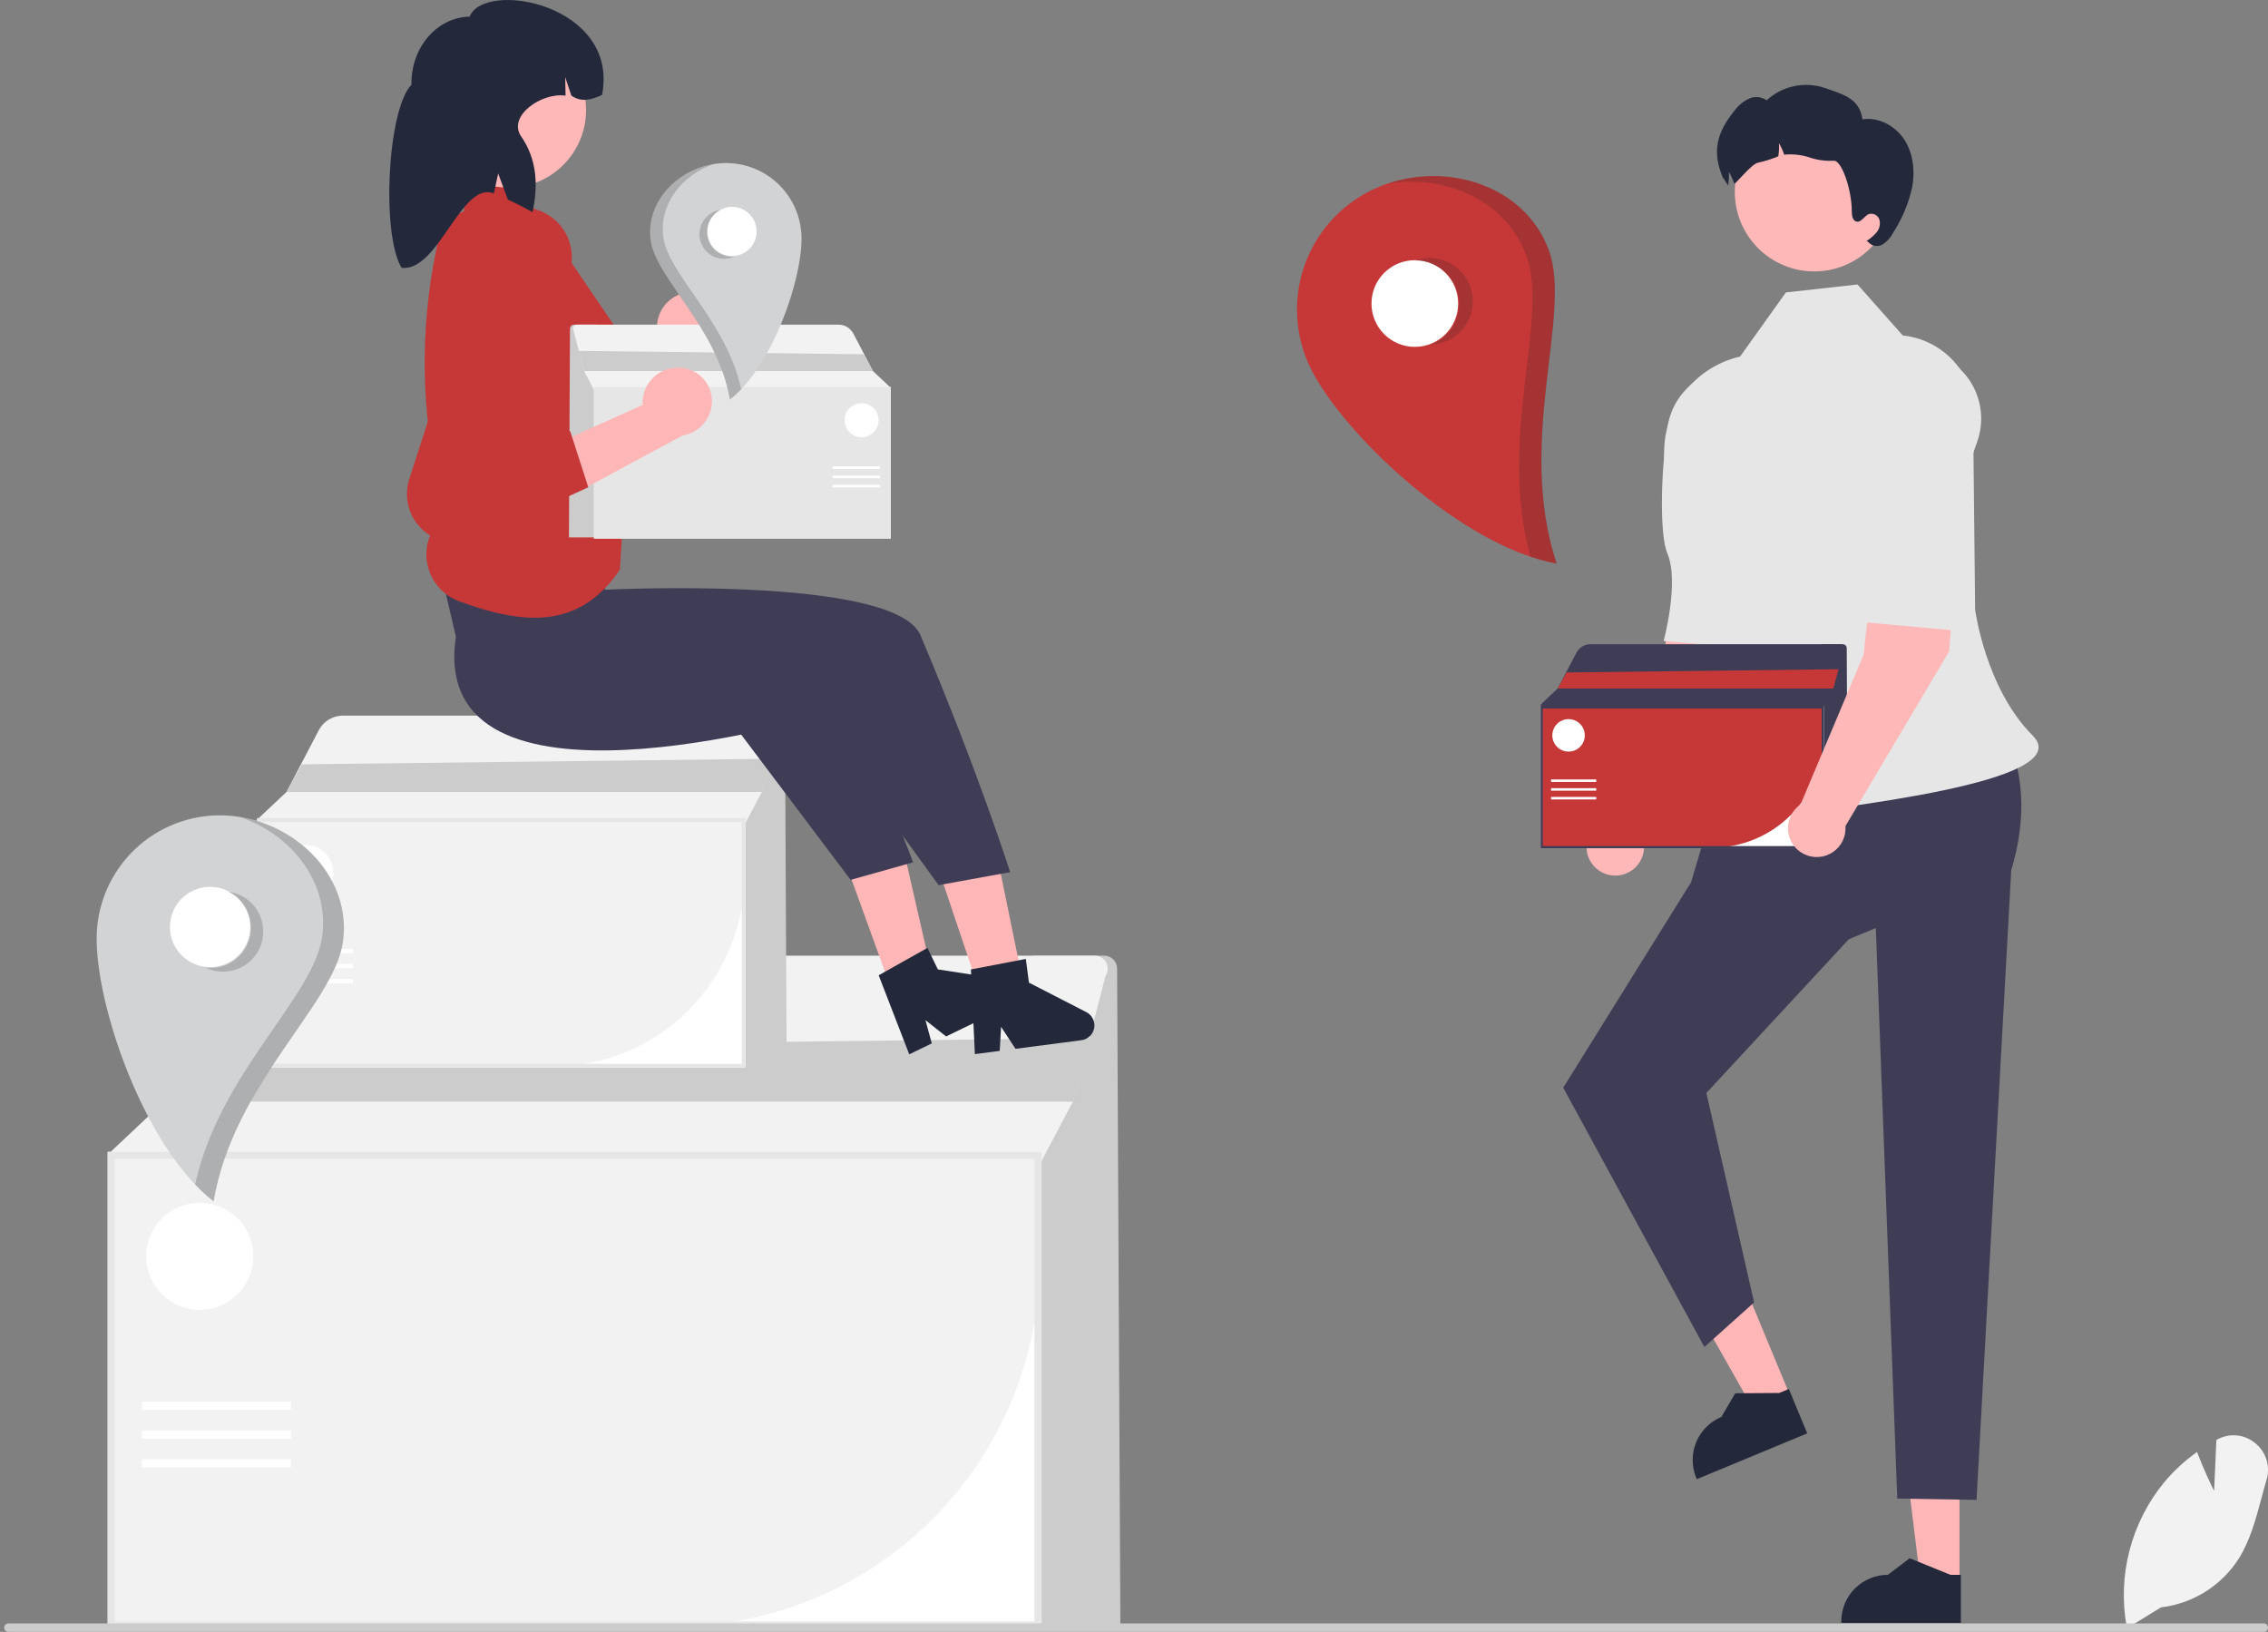 <svg width="542" height="390" viewBox="0 0 542 390" fill="none" xmlns="http://www.w3.org/2000/svg">
<rect x="0" y="0" width="542" height="390" fill="#808080" stroke="none"/>
<g clip-path="url(#clip0_7735_3643)">
<path d="M267.746 388.335H246.964V228.388H263.865C264.684 228.388 265.469 228.712 266.05 229.29C266.63 229.867 266.958 230.651 266.962 231.469L267.746 388.335Z" fill="#CCCCCC"/>
<path d="M248.907 389.182H25.733V275.272H248.907V389.182Z" fill="white"/>
<path d="M160.943 388.759H26.156V275.696H248.483V301.218C248.457 324.427 239.225 346.678 222.814 363.09C206.403 379.501 184.152 388.732 160.943 388.759Z" fill="#F2F2F2"/>
<path d="M264.361 232.932C264.249 233.144 264.162 233.368 264.102 233.6L256.406 263.263L248.059 279.072H26.58V275.135L39.189 263.263L53.899 235.127C54.548 233.885 55.401 232.76 56.422 231.8C58.751 229.608 61.828 228.388 65.026 228.388H261.623C262.157 228.388 262.682 228.526 263.146 228.789C263.611 229.051 264 229.429 264.276 229.886C264.551 230.344 264.704 230.864 264.719 231.398C264.734 231.931 264.611 232.46 264.361 232.932Z" fill="#F2F2F2"/>
<path d="M248.907 389.182H25.733V275.272H248.907V389.182ZM27.427 387.488H247.212V276.967H27.427V387.488Z" fill="#E6E6E6"/>
<path d="M260.518 248.106L256.406 263.263H39.19L46.208 250.647L260.518 248.106Z" fill="#CCCCCC"/>
<path d="M69.538 334.963H33.962V336.932H69.538V334.963Z" fill="white"/>
<path d="M69.538 341.853H33.962V343.822H69.538V341.853Z" fill="white"/>
<path d="M69.538 348.744H33.962V350.712H69.538V348.744Z" fill="white"/>
<path d="M47.743 313.032C54.81 313.032 60.54 307.303 60.54 300.236C60.54 293.168 54.81 287.439 47.743 287.439C40.676 287.439 34.947 293.168 34.947 300.236C34.947 307.303 40.676 313.032 47.743 313.032Z" fill="white"/>
<path d="M187.996 254.667H177.128V171.022H185.967C186.395 171.022 186.806 171.191 187.109 171.493C187.413 171.795 187.584 172.205 187.586 172.633L187.996 254.667Z" fill="#CCCCCC"/>
<path d="M178.144 255.11H61.435V195.54H178.144V255.11Z" fill="white"/>
<path d="M132.143 254.888H61.656V195.762H177.922V209.109C177.909 221.246 173.081 232.882 164.499 241.465C155.916 250.047 144.28 254.874 132.143 254.888Z" fill="#F2F2F2"/>
<path d="M186.226 173.398C186.168 173.509 186.122 173.626 186.091 173.748L182.066 189.26L177.701 197.527H61.877V195.468L68.472 189.26L76.164 174.546C76.504 173.897 76.95 173.308 77.484 172.806C78.701 171.66 80.311 171.022 81.983 171.022H184.794C185.073 171.022 185.348 171.094 185.591 171.231C185.834 171.369 186.037 171.566 186.181 171.806C186.325 172.045 186.405 172.317 186.413 172.596C186.421 172.875 186.357 173.151 186.226 173.398Z" fill="#F2F2F2"/>
<path d="M178.144 255.11H61.435V195.54H178.144V255.11ZM62.321 254.224H177.258V196.426H62.321V254.224Z" fill="#E6E6E6"/>
<path d="M184.216 181.334L182.066 189.26H68.472L72.142 182.662L184.216 181.334Z" fill="#CCCCCC"/>
<path d="M84.343 226.755H65.738V227.785H84.343V226.755Z" fill="white"/>
<path d="M84.343 230.359H65.738V231.388H84.343V230.359Z" fill="white"/>
<path d="M84.343 233.962H65.738V234.992H84.343V233.962Z" fill="white"/>
<path d="M72.945 215.287C76.641 215.287 79.637 212.291 79.637 208.595C79.637 204.899 76.641 201.903 72.945 201.903C69.249 201.903 66.253 204.899 66.253 208.595C66.253 212.291 69.249 215.287 72.945 215.287Z" fill="white"/>
<path d="M508.293 389.124L508.225 388.763C507.126 382.7 507.36 376.469 508.911 370.506C510.462 364.542 513.294 358.987 517.208 354.228C519.425 351.576 521.968 349.213 524.775 347.197L525.042 347.003L525.16 347.312C526.556 350.993 528.318 354.68 529.122 356.312L529.664 344.13L529.973 343.966C531.39 343.206 533.002 342.889 534.601 343.054C536.2 343.219 537.713 343.859 538.946 344.892C540.22 345.916 541.159 347.298 541.64 348.861C542.122 350.423 542.125 352.094 541.649 353.658C541.228 355.09 540.83 356.574 540.445 358.01C539.123 362.944 537.756 368.047 535.107 372.343C533.07 375.575 530.336 378.312 527.106 380.352C523.876 382.393 520.231 383.687 516.437 384.138L508.293 389.124Z" fill="#F2F2F2"/>
<path d="M542 388.975C542 389.108 541.975 389.239 541.924 389.362C541.873 389.484 541.799 389.595 541.706 389.689C541.612 389.783 541.501 389.857 541.378 389.907C541.256 389.958 541.124 389.984 540.992 389.983H2.008C1.741 389.983 1.484 389.877 1.295 389.688C1.106 389.499 1 389.243 1 388.975C1 388.708 1.106 388.452 1.295 388.263C1.484 388.073 1.741 387.967 2.008 387.967H540.992C541.124 387.967 541.256 387.993 541.378 388.043C541.501 388.094 541.612 388.168 541.706 388.262C541.799 388.355 541.873 388.467 541.924 388.589C541.975 388.712 542 388.843 542 388.975Z" fill="#CCCCCC"/>
<path d="M419.746 131.063L404.318 128.853C399.101 137.578 397.247 160.8 397.247 160.8L382.148 196.686C381.148 197.365 380.345 198.296 379.819 199.384C379.293 200.472 379.063 201.68 379.152 202.886C379.241 204.091 379.647 205.252 380.327 206.251C381.007 207.25 381.939 208.052 383.028 208.577C384.117 209.101 385.325 209.33 386.53 209.239C387.735 209.149 388.896 208.742 389.894 208.061C390.892 207.379 391.693 206.447 392.217 205.357C392.74 204.268 392.967 203.059 392.875 201.854L417.665 160.084L419.746 131.063Z" fill="#FFB8B8"/>
<path d="M417.29 88.233C419.678 88.602 421.955 89.494 423.959 90.844C425.964 92.194 427.646 93.969 428.886 96.042C430.126 98.116 430.894 100.438 431.135 102.842C431.376 105.246 431.084 107.674 430.28 109.953L427.006 119.232C427.006 119.232 425.224 147.173 418.428 155.06L397.572 153.172C397.572 153.172 401.385 139.076 398.458 132.255C396.665 128.078 396.765 113.652 398.531 101.916C398.862 99.785 399.611 97.74 400.733 95.898C401.855 94.057 403.33 92.454 405.073 91.183C406.815 89.912 408.791 88.998 410.888 88.491C412.984 87.985 415.16 87.897 417.29 88.233Z" fill="#E6E6E6"/>
<path d="M468.276 378.149L458.982 378.148L454.562 342.302L468.277 342.303L468.276 378.149Z" fill="#FFB6B6"/>
<path d="M468.603 387.843L440.025 387.842V387.481C440.025 384.531 441.197 381.702 443.283 379.616C445.369 377.53 448.198 376.358 451.148 376.358H451.149L456.369 372.397L466.109 376.358L468.603 376.358L468.603 387.843Z" fill="#24283B"/>
<path d="M427.873 333.724L419.289 337.282L401.473 305.865L414.144 300.612L427.873 333.724Z" fill="#FFB6B6"/>
<path d="M431.889 342.553L405.491 353.5L405.353 353.166C404.223 350.441 404.222 347.379 405.349 344.653C406.477 341.927 408.642 339.761 411.366 338.63L411.367 338.63L414.672 332.972L425.186 332.9L427.49 331.944L431.889 342.553Z" fill="#24283B"/>
<path d="M478.901 174.238L412.95 181.129L404.127 210.842L373.575 259.941L407.309 321.919L419.189 311.256L407.786 261.208L441.822 224.463L448.276 221.785L453.399 358.136L472.348 358.447L480.64 207.992C484.625 194.701 483.425 183.726 478.901 174.238Z" fill="#3F3D56"/>
<path d="M454.721 80.173L443.896 67.984L426.791 69.885L415.84 85.211C410.011 86.551 404.917 90.074 401.606 95.056C398.295 100.037 397.02 106.098 398.042 111.991C402.292 136.462 416.734 160.196 411.965 172.27C404.726 190.598 404.284 198.073 421.612 195.503C438.94 192.934 496.993 187.01 485.738 175.755C474.483 164.5 472.011 145.692 472.011 145.692L471.559 102.664C472.038 100.069 471.974 97.402 471.372 94.833C470.77 92.264 469.643 89.847 468.061 87.734C466.48 85.622 464.478 83.859 462.182 82.558C459.886 81.257 457.346 80.445 454.721 80.174L454.721 80.173Z" fill="#E6E6E6"/>
<path d="M433.567 64.865C444.054 64.865 452.555 56.364 452.555 45.878C452.555 35.391 444.054 26.89 433.567 26.89C423.081 26.89 414.58 35.391 414.58 45.878C414.58 56.364 423.081 64.865 433.567 64.865Z" fill="#FFB8B8"/>
<path d="M456.963 44.751C456.115 48.598 454.585 52.262 452.447 55.57C451.879 56.698 451.031 57.661 449.983 58.367C449.453 58.707 448.821 58.851 448.195 58.773C447.57 58.695 446.992 58.4 446.562 57.939L446.1 57.563C447.006 57.005 447.815 56.303 448.495 55.485C448.832 55.074 449.066 54.589 449.177 54.07C449.289 53.551 449.275 53.012 449.137 52.5C448.973 51.994 448.619 51.572 448.15 51.321C447.681 51.071 447.134 51.012 446.622 51.157C445.51 51.593 444.834 53.201 443.671 52.953C442.73 52.748 442.534 51.508 442.534 50.532C442.568 45.435 440.105 38.19 438.197 38.413C436.27 38.518 434.341 38.26 432.509 37.651C430.676 37.042 428.741 36.795 426.813 36.924C426.676 36.941 426.539 36.967 426.394 36.993C426.085 36.024 425.66 35.097 425.128 34.23C425.188 35.276 425.136 36.325 424.974 37.361C423.44 37.993 421.855 38.494 420.236 38.857C418.474 39.105 414.599 44.374 414.419 43.835C414.11 42.867 413.685 41.939 413.154 41.073C413.214 42.119 413.162 43.168 413 44.203C412.991 44.246 412.991 44.28 412.983 44.323C412.127 43.185 411.606 41.8 411.896 42.86C409.031 36.377 410.143 31.733 414.65 26.267C415.529 25.092 416.691 24.159 418.029 23.556C418.699 23.262 419.433 23.145 420.161 23.217C420.889 23.289 421.586 23.547 422.186 23.966C424.024 22.281 426.28 21.118 428.719 20.597C431.159 20.077 433.693 20.218 436.059 21.007C440.755 22.641 444.373 23.599 445.091 28.525C448.974 27.901 452.968 30.108 455.107 33.401C457.236 36.702 457.673 40.893 456.963 44.751Z" fill="#24283B"/>
<path d="M441.565 202.459H435.263V153.956H440.389C440.637 153.956 440.875 154.054 441.051 154.229C441.227 154.405 441.326 154.642 441.328 154.89L441.565 202.459Z" fill="#3F3D56"/>
<path d="M435.852 202.716H368.177V168.173H435.852V202.716Z" fill="white"/>
<path d="M409.178 202.587H368.305V168.302H435.724V176.041C435.716 183.079 432.916 189.827 427.94 194.803C422.963 199.78 416.216 202.579 409.178 202.587Z" fill="#C63838"/>
<path d="M440.539 155.334C440.505 155.398 440.479 155.466 440.46 155.537L438.127 164.532L435.595 169.326H368.434V168.132L372.257 164.532L376.718 156C376.915 155.623 377.173 155.282 377.483 154.991C378.189 154.326 379.122 153.956 380.092 153.956H439.709C439.87 153.956 440.03 153.998 440.171 154.078C440.311 154.157 440.429 154.272 440.513 154.41C440.596 154.549 440.643 154.707 440.647 154.869C440.652 155.03 440.615 155.191 440.539 155.334Z" fill="#3F3D56"/>
<path d="M435.852 202.716H368.177V168.173H435.852V202.716ZM368.69 202.202H435.339V168.687H368.69V202.202Z" fill="#3F3D56"/>
<path d="M439.373 159.935L438.127 164.532H372.258L374.386 160.706L439.373 159.935Z" fill="#C63838"/>
<path d="M381.461 186.274H370.672V186.871H381.461V186.274Z" fill="white"/>
<path d="M381.461 188.363H370.672V188.96H381.461V188.363Z" fill="white"/>
<path d="M381.461 190.453H370.672V191.05H381.461V190.453Z" fill="white"/>
<path d="M374.851 179.624C376.994 179.624 378.732 177.886 378.732 175.743C378.732 173.6 376.994 171.863 374.851 171.863C372.708 171.863 370.971 173.6 370.971 175.743C370.971 177.886 372.708 179.624 374.851 179.624Z" fill="white"/>
<path d="M467.893 126.628L452.466 124.418C447.248 133.143 445.394 156.366 445.394 156.366L430.296 192.252C429.296 192.931 428.492 193.861 427.966 194.95C427.441 196.038 427.211 197.246 427.3 198.451C427.389 199.656 427.794 200.817 428.474 201.816C429.155 202.815 430.086 203.618 431.175 204.142C432.264 204.667 433.472 204.895 434.678 204.805C435.883 204.714 437.043 204.308 438.041 203.626C439.04 202.945 439.841 202.012 440.364 200.923C440.887 199.833 441.114 198.625 441.022 197.419L465.812 155.65L467.893 126.628Z" fill="#FFB8B8"/>
<path d="M459.532 83.798C461.92 84.168 464.197 85.059 466.201 86.409C468.205 87.759 469.887 89.534 471.127 91.608C472.367 93.681 473.135 96.003 473.376 98.407C473.617 100.812 473.326 103.24 472.522 105.518L469.248 114.798C469.248 114.798 473.372 142.738 466.575 150.625L445.72 148.737C445.72 148.737 449.533 134.641 446.606 127.821C444.813 123.644 444.912 109.217 446.679 97.481C448.028 88.52 450.576 82.411 459.532 83.798Z" fill="#E6E6E6"/>
<path d="M327.53 45.568C319.993 49.327 314.257 55.926 311.585 63.914C308.914 71.902 309.525 80.624 313.284 88.162C321.112 103.858 349.4 130.628 371.969 134.673C362.261 105.195 375.76 75.231 370.125 59.814C364.103 43.34 343.226 37.74 327.53 45.568Z" fill="#C63838"/>
<path d="M338.111 82.898C343.831 82.898 348.468 78.261 348.468 72.541C348.468 66.82 343.831 62.183 338.111 62.183C332.39 62.183 327.753 66.82 327.753 72.541C327.753 78.261 332.39 82.898 338.111 82.898Z" fill="white"/>
<path opacity="0.2" d="M341.267 61.653C342.627 61.605 343.984 61.827 345.258 62.304C346.533 62.781 347.701 63.505 348.695 64.433C349.69 65.362 350.492 66.478 351.055 67.716C351.619 68.955 351.932 70.293 351.978 71.653C352.025 73.013 351.802 74.369 351.324 75.643C350.846 76.917 350.121 78.085 349.192 79.079C348.262 80.073 347.146 80.874 345.906 81.436C344.667 81.998 343.329 82.311 341.969 82.356C344.274 81.498 346.199 79.849 347.399 77.702C348.599 75.555 348.995 73.051 348.518 70.639C348.041 68.226 346.72 66.062 344.793 64.534C342.866 63.006 340.458 62.214 338 62.299C339.047 61.909 340.151 61.691 341.267 61.653Z" fill="#231F20"/>
<path opacity="0.2" d="M370.177 59.82C375.812 75.237 362.313 105.201 372.022 134.679C369.891 134.286 367.793 133.737 365.744 133.035C357.834 104.539 370.249 76.065 364.804 61.169C359.931 47.837 345.329 41.627 331.617 43.893C346.666 38.76 364.659 44.723 370.177 59.82Z" fill="#231F20"/>
<path d="M53.231 194.861C45.428 194.674 37.871 197.594 32.221 202.978C26.572 208.363 23.292 215.772 23.105 223.574C22.715 239.822 34.283 274.005 51.016 287.098C55.838 258.748 79.878 240.056 81.944 224.987C84.151 208.885 69.479 195.251 53.231 194.861Z" fill="#D1D3D4"/>
<path d="M50.208 231.135C55.508 231.135 59.805 226.838 59.805 221.538C59.805 216.237 55.508 211.94 50.208 211.94C44.907 211.94 40.611 216.237 40.611 221.538C40.611 226.838 44.907 231.135 50.208 231.135Z" fill="white"/>
<path opacity="0.2" d="M57.511 213.988C59.8 215.102 61.553 217.079 62.384 219.485C63.215 221.891 63.057 224.528 61.943 226.817C61.392 227.95 60.623 228.964 59.68 229.8C58.737 230.636 57.638 231.278 56.447 231.69C54.041 232.521 51.404 232.362 49.115 231.249C51.374 231.545 53.666 231.028 55.578 229.79C57.492 228.552 58.901 226.673 59.556 224.49C60.21 222.307 60.066 219.963 59.15 217.876C58.234 215.79 56.605 214.097 54.555 213.102C55.582 213.236 56.58 213.535 57.511 213.988Z" fill="#231F20"/>
<path opacity="0.2" d="M81.984 225.014C79.918 240.084 55.879 258.775 51.056 287.126C49.481 285.881 48.001 284.522 46.627 283.059C52.496 256.292 75.003 238.35 76.999 223.791C78.785 210.76 69.516 199.346 57.303 195.26C71.854 197.577 84.007 210.258 81.984 225.014Z" fill="#231F20"/>
<path d="M164.876 69.811C162.683 69.955 160.633 70.948 159.161 72.581C157.69 74.213 156.913 76.355 156.997 78.551C157.021 78.997 157.082 79.44 157.179 79.876L132.277 95.564L146.044 101.653L167.581 85.822C169.358 85.279 170.905 84.163 171.981 82.648C173.057 81.134 173.601 79.305 173.529 77.449C173.478 76.393 173.219 75.357 172.767 74.401C172.316 73.445 171.681 72.587 170.898 71.877C170.115 71.166 169.199 70.617 168.204 70.26C167.209 69.903 166.153 69.746 165.097 69.798C165.023 69.801 164.95 69.806 164.876 69.811Z" fill="#FFB6B6"/>
<path d="M140.863 88.434L147.035 101.168L122.632 116.87C120.896 117.997 118.9 118.662 116.835 118.8C114.77 118.938 112.703 118.546 110.832 117.661C108.557 116.572 106.698 114.773 105.535 112.536C104.371 110.298 103.966 107.743 104.382 105.255L112.3 60.051C112.831 56.888 114.555 54.049 117.116 52.117C119.677 50.186 122.881 49.309 126.068 49.667C127.621 49.837 129.125 50.311 130.494 51.062C131.864 51.813 133.072 52.827 134.05 54.044C135.027 55.262 135.756 56.661 136.193 58.16C136.63 59.66 136.768 61.23 136.598 62.783C136.585 62.906 136.57 63.028 136.552 63.15C136.492 63.585 136.409 64.016 136.303 64.441L127.659 96.589L140.863 88.434Z" fill="#C63838"/>
<path d="M142.597 108.174H107.699V143.072H142.597V108.174Z" fill="#FFB8B8"/>
<path d="M225.357 210.951L238.685 206.467L246.107 242.746L237.076 245.783L225.357 210.951Z" fill="#FFB6B6"/>
<path d="M202.768 208.163L215.989 203.37L224.253 239.466L215.295 242.712L202.768 208.163Z" fill="#FFB6B6"/>
<path d="M108.951 152.189C101.956 198.82 195.102 171.251 195.102 171.251L224.307 211.539L241.405 208.43C241.405 208.43 233.711 184.244 219.972 151.821C213.87 137.423 144.585 140.941 144.585 140.941L143.147 129.651L103.511 128.874L108.951 152.189Z" fill="#3F3D56"/>
<path d="M176.234 174.377L197.773 160.962C213.541 192.449 218.189 206.085 218.189 206.085L203.282 210.277L176.234 174.377Z" fill="#3F3D56"/>
<path d="M128.887 51.465L121.863 42.436L111.843 42.002L110.843 50.493L105.878 52.783C100.921 71.617 100.155 91.308 103.635 110.47C104.301 111.097 104.787 111.889 105.044 112.766C105.301 113.643 105.319 114.573 105.096 115.46L104.775 116.743L104.804 116.79C105.861 118.457 106.219 120.472 105.802 122.401L103.431 126.614C102.58 128.13 102.07 129.812 101.935 131.544C101.8 133.277 102.044 135.018 102.65 136.646C103.256 138.275 104.21 139.752 105.444 140.974C106.679 142.197 108.165 143.136 109.8 143.726C124.374 149.009 138.036 150.977 148.143 136.153L151.322 84.493L128.887 51.465Z" fill="#C63838"/>
<path d="M121.529 44.834C131.761 44.834 140.055 36.539 140.055 26.308C140.055 16.076 131.761 7.781 121.529 7.781C111.297 7.781 103.003 16.076 103.003 26.308C103.003 36.539 111.297 44.834 121.529 44.834Z" fill="#FFB8B8"/>
<path d="M112.229 3.975C104.384 4.125 98.163 11.401 98.332 20.226C92.528 26.283 91.121 56.076 95.972 64.001C104.844 65.031 110.241 43.08 118.023 46.253L119.048 41.462L121.371 47.701C123.349 48.613 125.311 49.613 127.259 50.703C128.659 44.283 128.312 38.043 124.55 32.607C121.208 27.779 129.341 22.046 135.157 22.856L135.072 18.421L136.533 22.83C138.8 24.496 141.308 23.892 143.88 22.689C148.05 1.013 115.762 -4.914 112.229 3.975Z" fill="#24283B"/>
<path d="M232.971 251.919L238.909 251.144L239.237 245.399L242.683 250.651L258.432 248.593C259.187 248.495 259.891 248.158 260.441 247.631C260.99 247.104 261.357 246.415 261.488 245.665C261.618 244.915 261.506 244.143 261.166 243.462C260.827 242.78 260.278 242.225 259.601 241.877L245.89 234.834L245.149 229.167L232.024 231.684L232.971 251.919Z" fill="#24283B"/>
<path d="M217.287 251.971L222.674 249.355L221.166 243.802L226.098 247.692L240.386 240.755C241.071 240.422 241.631 239.88 241.986 239.206C242.341 238.532 242.47 237.763 242.357 237.01C242.243 236.257 241.892 235.56 241.354 235.021C240.816 234.482 240.12 234.13 239.368 234.014L224.132 231.674L221.635 226.533L209.982 233.076L217.287 251.971Z" fill="#24283B"/>
<path d="M135.966 128.43H142.572V77.591H137.2C136.94 77.591 136.69 77.694 136.505 77.877C136.321 78.061 136.217 78.31 136.215 78.57L135.966 128.43Z" fill="#CCCCCC"/>
<path d="M141.955 92.493H212.89V128.699H141.955V92.493Z" fill="white"/>
<path d="M142.089 100.74V92.627H212.756V128.564H169.914C162.537 128.556 155.465 125.622 150.248 120.406C145.032 115.189 142.098 108.117 142.089 100.74Z" fill="#F2F2F2"/>
<path d="M137.042 79.035C137.078 79.102 137.106 79.174 137.125 79.248L139.571 88.676L142.224 93.701H212.621V92.449L208.613 88.676L203.938 79.733C203.731 79.338 203.46 78.981 203.136 78.675C202.396 77.979 201.417 77.591 200.401 77.591H137.912C137.743 77.591 137.576 77.635 137.428 77.718C137.281 77.802 137.157 77.922 137.069 78.067C136.982 78.212 136.933 78.378 136.929 78.547C136.924 78.717 136.963 78.885 137.042 79.035Z" fill="#F2F2F2"/>
<path d="M141.955 92.493H212.89V128.699H141.955V92.493ZM212.352 128.16H142.493V93.031H212.352L212.352 128.16Z" fill="#E6E6E6"/>
<path d="M138.264 83.857L139.571 88.676H208.613L206.382 84.665L138.264 83.857Z" fill="#CCCCCC"/>
<path d="M210.275 111.465H198.967V112.091H210.275V111.465Z" fill="white"/>
<path d="M210.275 113.656H198.967V114.282H210.275V113.656Z" fill="white"/>
<path d="M210.275 115.846H198.967V116.471H210.275V115.846Z" fill="white"/>
<path d="M205.894 104.495C208.141 104.495 209.962 102.674 209.962 100.428C209.962 98.181 208.141 96.36 205.894 96.36C203.648 96.36 201.827 98.181 201.827 100.428C201.827 102.674 203.648 104.495 205.894 104.495Z" fill="white"/>
<path d="M173.083 38.97C177.864 38.855 182.495 40.644 185.956 43.944C189.418 47.243 191.428 51.783 191.542 56.564C191.781 66.52 184.693 87.465 174.44 95.488C171.485 78.116 156.755 66.663 155.489 57.429C154.137 47.563 163.127 39.209 173.083 38.97Z" fill="#D1D3D4"/>
<path d="M174.935 61.197C178.183 61.197 180.816 58.564 180.816 55.316C180.816 52.068 178.183 49.435 174.935 49.435C171.687 49.435 169.054 52.068 169.054 55.316C169.054 58.564 171.687 61.197 174.935 61.197Z" fill="white"/>
<path opacity="0.2" d="M170.46 50.69C169.765 51.028 169.144 51.499 168.632 52.077C168.12 52.655 167.726 53.328 167.474 54.058C167.222 54.788 167.116 55.56 167.162 56.331C167.209 57.102 167.406 57.856 167.744 58.551C168.082 59.245 168.553 59.866 169.131 60.379C169.709 60.891 170.382 61.284 171.112 61.536C171.842 61.789 172.614 61.895 173.385 61.848C174.156 61.802 174.91 61.604 175.605 61.266C174.22 61.448 172.816 61.131 171.644 60.373C170.472 59.614 169.608 58.462 169.207 57.125C168.806 55.787 168.894 54.351 169.456 53.072C170.017 51.794 171.015 50.757 172.271 50.147C171.642 50.229 171.03 50.413 170.46 50.69Z" fill="#231F20"/>
<path opacity="0.2" d="M155.464 57.446C156.73 66.68 171.46 78.133 174.415 95.505C175.38 94.742 176.287 93.909 177.129 93.013C173.533 76.612 159.742 65.618 158.519 56.697C157.424 48.712 163.104 41.718 170.587 39.214C161.672 40.635 154.225 48.405 155.464 57.446Z" fill="#231F20"/>
<path d="M162.607 87.872C160.415 87.709 158.247 88.409 156.563 89.821C154.879 91.233 153.812 93.246 153.59 95.433C153.552 95.878 153.551 96.325 153.587 96.77L126.748 108.85L139.537 116.791L163.062 104.103C164.898 103.812 166.585 102.921 167.861 101.571C169.137 100.22 169.929 98.485 170.116 96.636C170.309 94.51 169.65 92.394 168.283 90.753C166.916 89.112 164.954 88.082 162.827 87.889C162.754 87.882 162.68 87.876 162.607 87.872Z" fill="#FFB6B6"/>
<path d="M136.241 102.981L140.585 116.448L114.239 128.611C112.363 129.486 110.295 129.867 108.23 129.717C106.166 129.568 104.174 128.893 102.444 127.756C100.342 126.362 98.75 124.322 97.909 121.945C97.067 119.568 97.021 116.981 97.778 114.575L111.894 70.908C112.859 67.849 114.961 65.276 117.765 63.719C120.569 62.162 123.864 61.738 126.971 62.536C128.485 62.919 129.908 63.598 131.16 64.531C132.412 65.465 133.468 66.637 134.267 67.978C135.066 69.32 135.594 70.806 135.819 72.352C136.043 73.898 135.962 75.472 135.578 76.986C135.548 77.106 135.516 77.225 135.482 77.344C135.362 77.766 135.22 78.181 135.056 78.587L122.032 109.224L136.241 102.981Z" fill="#C63838"/>
</g>
<defs>
<clipPath id="clip0_7735_3643">
<rect width="542" height="390" fill="white"/>
</clipPath>
</defs>
</svg>
